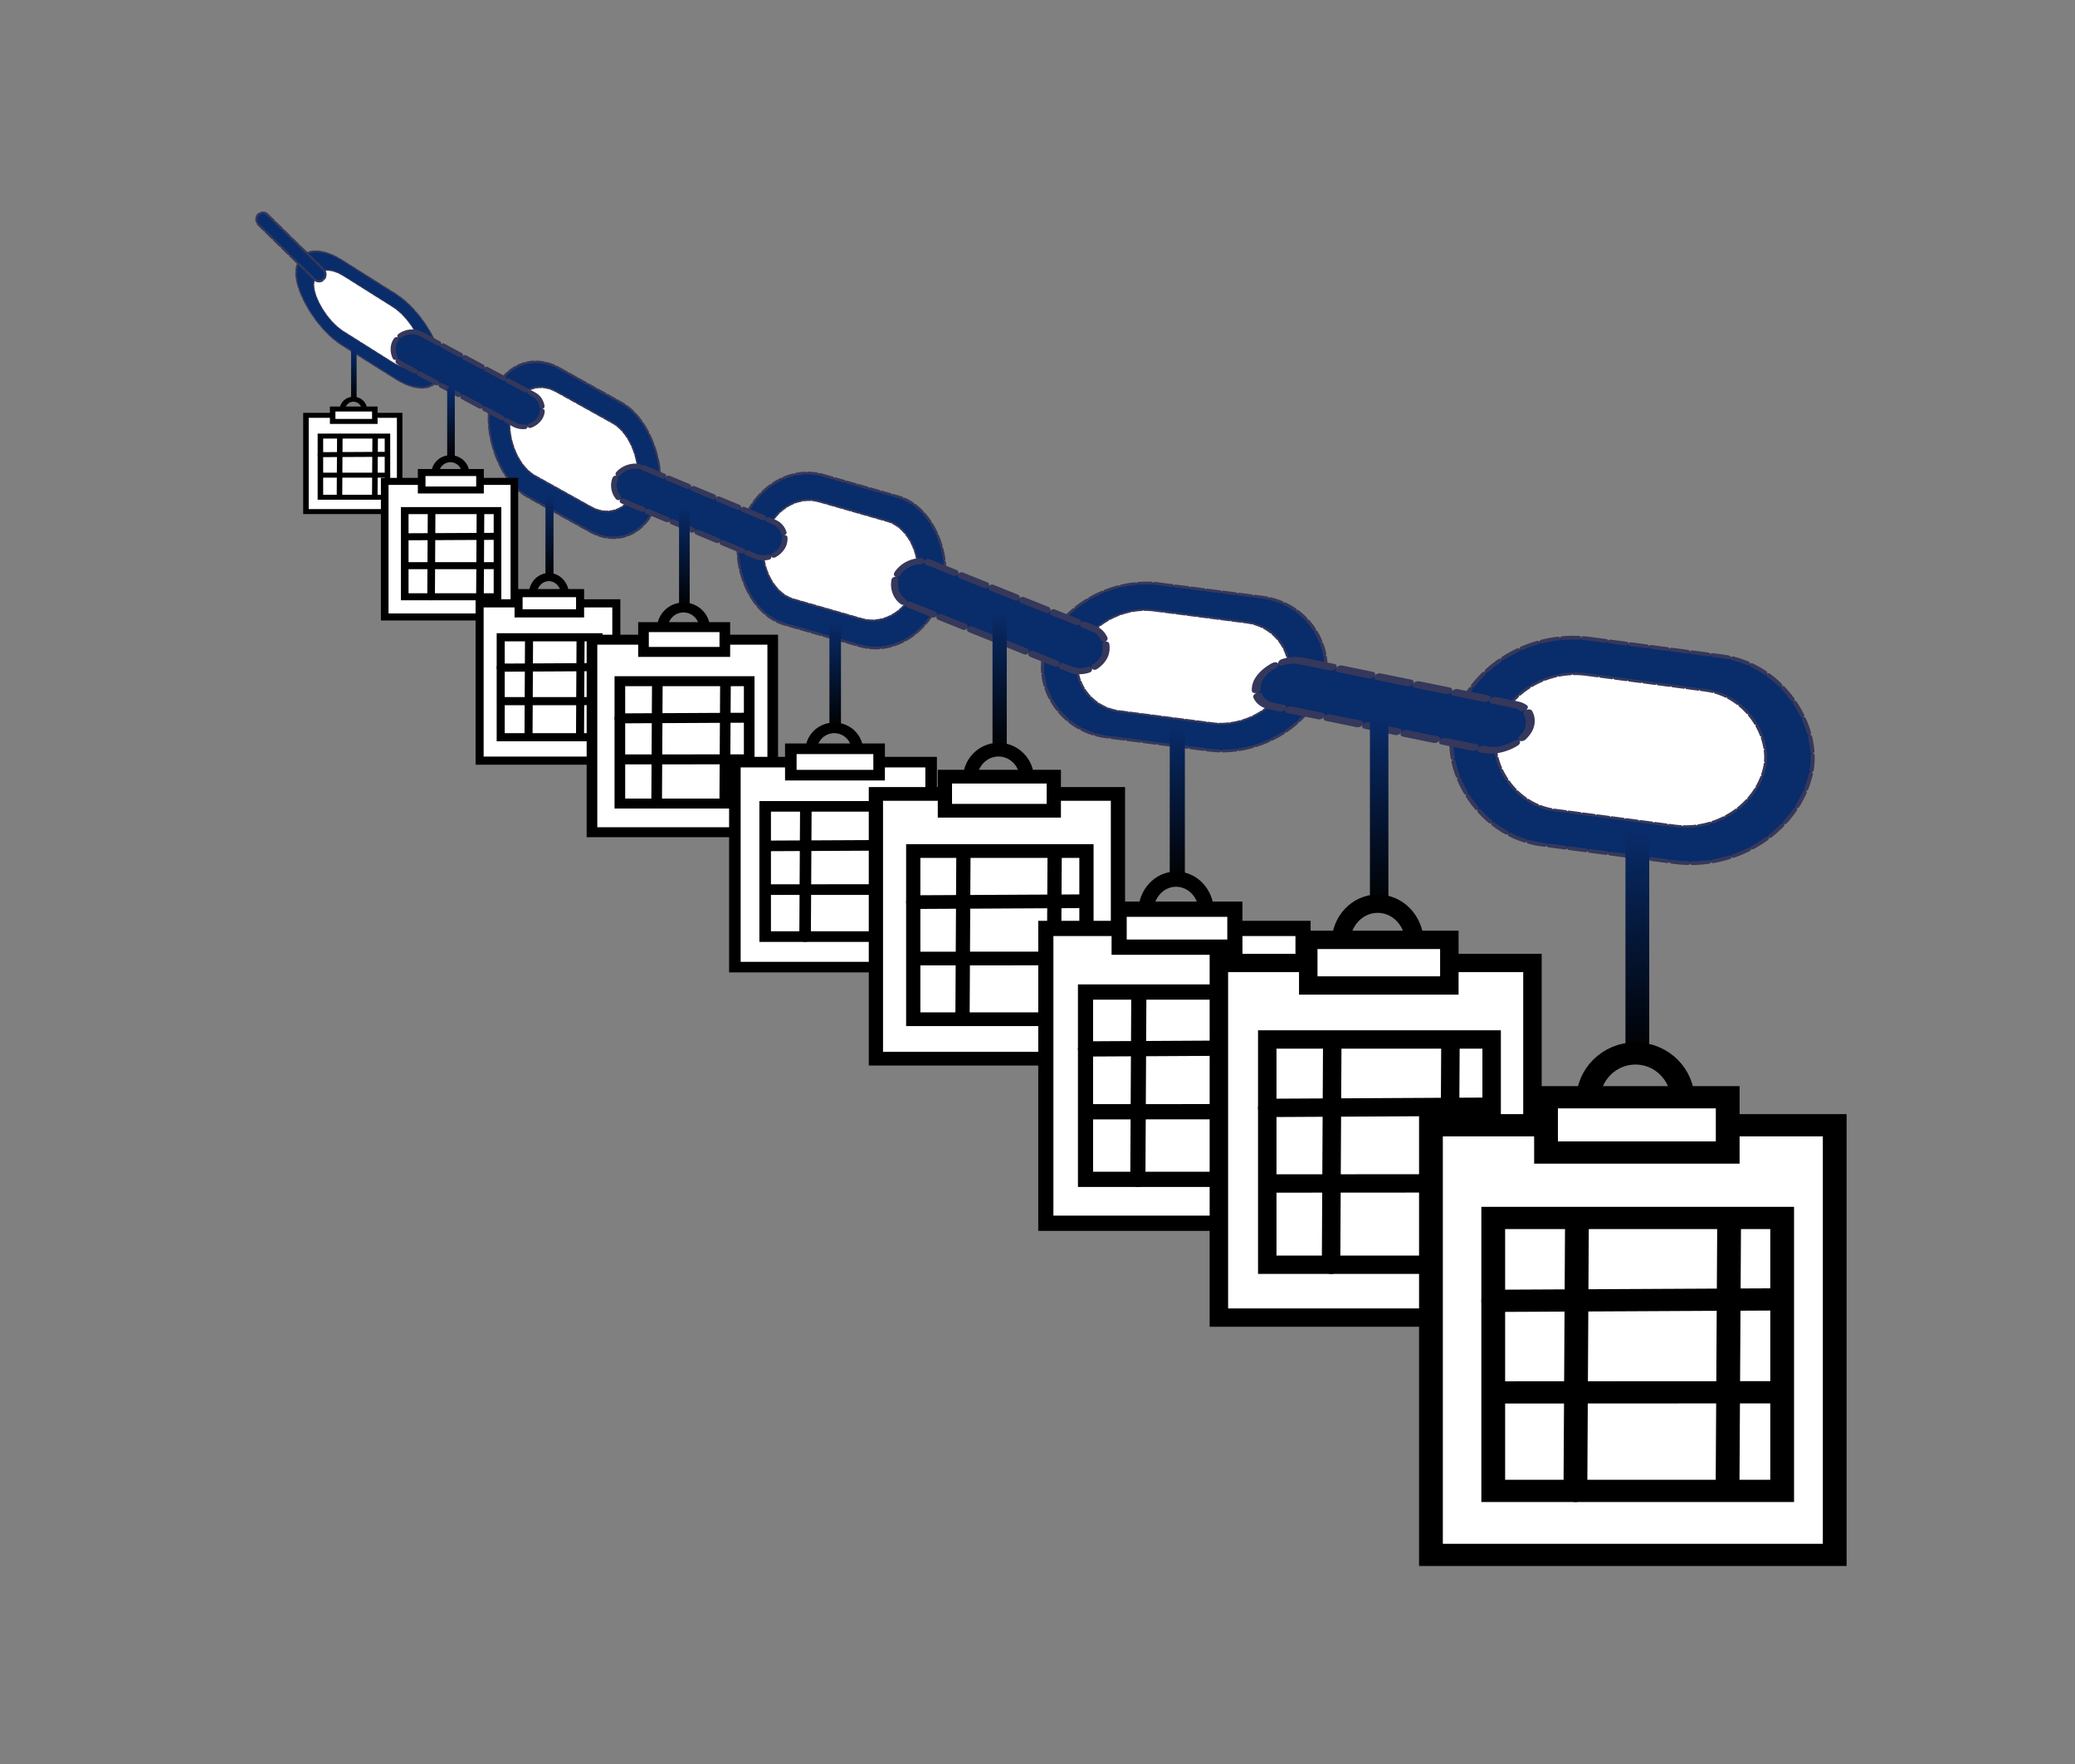 <svg width="100mm" height="85mm" inkscape:version="1.2.1 (9c6d41e410, 2022-07-14)" sodipodi:docname="chains.svg" version="1.1" viewBox="0 0 100 85" xmlns="http://www.w3.org/2000/svg" xmlns:inkscape="http://www.inkscape.org/namespaces/inkscape" xmlns:sodipodi="http://sodipodi.sourceforge.net/DTD/sodipodi-0.dtd" xmlns:xlink="http://www.w3.org/1999/xlink">
 <rect x="0" y="0" width="100" height="85" fill="#808080" stroke="none"/>
 <sodipodi:namedview bordercolor="#000000" borderopacity="0.25" inkscape:current-layer="g49336" inkscape:cx="110.64637" inkscape:cy="159.51228" inkscape:deskcolor="#d1d1d1" inkscape:document-units="mm" inkscape:pagecheckerboard="0" inkscape:pageopacity="0.0" inkscape:showpageshadow="2" inkscape:window-height="991" inkscape:window-maximized="1" inkscape:window-width="1920" inkscape:window-x="-9" inkscape:window-y="-9" inkscape:zoom="1.4324916" pagecolor="#ffffff" showgrid="false"/>
 <defs>
  <linearGradient id="a" x1="81.53" x2="81.42" y1="53.89" y2="64.05" gradientTransform="translate(-.206 -.185)" gradientUnits="userSpaceOnUse" inkscape:collect="always">
   <stop stop-color="#092c6b" offset="0"/>
   <stop offset="1"/>
  </linearGradient>
  <meshgradient id="b" x="12.35" y="10.246" gradientUnits="userSpaceOnUse" inkscape:collect="always">
   <meshrow>
    <meshpatch>
     <stop stop-color="#fff" path="c 8.452,0  16.904,0  25.357,0"/>
     <stop path="c 0,21.559  0,43.119  0,64.678"/>
     <stop stop-color="#fff" path="c -8.452,0  -16.904,0  -25.357,0"/>
     <stop path="c 0,-21.559  0,-43.119  0,-64.678"/>
    </meshpatch>
    <meshpatch>
     <stop path="c 8.452,0  16.904,0  25.357,0"/>
     <stop stop-color="#fff" path="c 0,21.559  0,43.119  0,64.678"/>
     <stop path="c -8.452,0  -16.904,0  -25.357,0"/>
    </meshpatch>
    <meshpatch>
     <stop path="c 8.452,0  16.904,0  25.357,0"/>
     <stop path="c 0,21.559  0,43.119  0,64.678"/>
     <stop stop-color="#fff" path="c -8.452,0  -16.904,0  -25.357,0"/>
    </meshpatch>
   </meshrow>
  </meshgradient>
 </defs>
 <g stroke-linecap="round" inkscape:groupmode="layer" inkscape:label="Layer 1">
  <g fill="url(#b)">
   <g stroke="#35385b" stroke-linejoin="bevel">
    <g transform="matrix(.267 .168 0 .247 7.196 -2.15)">
     <rect x="26.5" y="35.83" width="26.23" height="16.53" ry="8.265" fill="#092c6b" stroke-dasharray="1.2, 0.3" stroke-width=".3"/>
     <rect x="29.66" y="38.65" width="19.67" height="10.89" ry="5.447" fill="#fff" stroke-dasharray="0.844, 0.211" stroke-width=".211"/>
    </g>
    <g transform="matrix(.309 .172 -.093 .374 19.55 -1.632)">
     <rect x="26.5" y="35.83" width="26.23" height="16.53" ry="8.265" fill="#092c6b" stroke-dasharray="1.2, 0.3" stroke-width=".3"/>
     <rect x="29.66" y="38.65" width="19.67" height="10.89" ry="5.447" fill="#fff" stroke-dasharray="0.844, 0.211" stroke-width=".211"/>
    </g>
    <g transform="matrix(.373 .107 -.113 .434 30.76 3.633)">
     <rect x="26.5" y="35.83" width="26.23" height="16.53" ry="8.265" fill="#092c6b" stroke-dasharray="1.2, 0.3" stroke-width=".3"/>
     <rect x="29.66" y="38.65" width="19.67" height="10.89" ry="5.447" fill="#fff" stroke-dasharray="0.844, 0.211" stroke-width=".211"/>
    </g>
    <g transform="matrix(.51 .066 -.154 .446 43.66 9.86)">
     <rect x="26.5" y="35.83" width="26.23" height="16.53" ry="8.265" fill="#092c6b" stroke-dasharray="1.2, 0.3" stroke-width=".3"/>
     <rect x="29.66" y="38.65" width="19.67" height="10.89" ry="5.447" fill="#fff" stroke-dasharray="0.844, 0.211" stroke-width=".211"/>
    </g>
    <g transform="matrix(.657 .087 -.138 .6 58.71 6.256)">
     <rect x="26.5" y="35.83" width="26.23" height="16.53" ry="8.265" fill="#092c6b" stroke-dasharray="1.2, 0.3" stroke-width=".3"/>
     <rect x="29.66" y="38.65" width="19.67" height="10.89" ry="5.447" fill="#fff" stroke-dasharray="0.844, 0.211" stroke-width=".211"/>
    </g>
   </g>
   <g fill="#092c6b" stroke="#35385b" stroke-linejoin="bevel">
    <rect transform="matrix(.881 .473 -.549 .836 0 0)" x="25.04" y="4.596" width="7.897" height="1.729" ry=".865" stroke-dasharray="0.953, 0.238" stroke-width=".238"/>
    <rect transform="matrix(.715 .699 -.67 .743 0 0)" x="16.18" y="-1.616" width="4.436" height=".646" ry=".323" stroke-dasharray="0.437, 0.109" stroke-width=".109"/>
    <rect transform="matrix(.923 .384 -.489 .872 0 0)" x="37.4" y="8.963" width="8.718" height="1.88" ry=".94" stroke-dasharray="1.044, 0.261" stroke-width=".261"/>
    <rect transform="matrix(.928 .373 -.501 .865 0 0)" x="51.8" y="8.538" width="10.74" height="2.268" ry="1.134" stroke-dasharray="1.273, 0.318" stroke-width=".318"/>
    <rect transform="matrix(.98 .2 -.561 .828 0 0)" x="74.26" y="20.21" width="13.15" height="2.621" ry="1.311" stroke-dasharray="1.514, 0.379" stroke-width=".379"/>
   </g>
   <g transform="matrix(.266 0 0 .24 -4.57 3.931)">
    <path d="m81.29 63.42v-9.403" fill="none" stroke="url(#a)"/>
    <g transform="translate(39.18 5.224)" stroke="#000">
     <rect x="33.43" y="61.78" width="16.98" height="19.33" ry="0" fill="#fff"/>
     <ellipse cx="42.03" cy="60.67" rx="1.992" ry="2.122" fill="none"/>
     <rect x="38.27" y="60.52" width="7.64" height="2.488" fill="#fff"/>
     <g fill="none">
      <rect x="36.05" y="65.95" width="12.15" height="12.28"/>
      <path d="m39.57 66.03-0.065 12.2" sodipodi:nodetypes="cc"/>
      <path d="m36.05 69.68 12.02-0.065" sodipodi:nodetypes="cc"/>
      <path d="m36.12 73.8 11.93-0.007" sodipodi:nodetypes="cc"/>
      <path d="m45.97 66.03-0.065 11.85" sodipodi:nodetypes="cc"/>
     </g>
    </g>
   </g>
   <g transform="matrix(.368 0 0 .338 -8.18 .548)">
    <path d="m81.29 63.42v-9.403" fill="none" stroke="url(#a)"/>
    <g transform="translate(39.18 5.224)" stroke="#000">
     <rect x="33.43" y="61.78" width="16.98" height="19.33" ry="0" fill="#fff"/>
     <ellipse cx="42.03" cy="60.67" rx="1.992" ry="2.122" fill="none"/>
     <rect x="38.27" y="60.52" width="7.64" height="2.488" fill="#fff"/>
     <g fill="none">
      <rect x="36.05" y="65.95" width="12.15" height="12.28"/>
      <path d="m39.57 66.03-0.065 12.2" sodipodi:nodetypes="cc"/>
      <path d="m36.05 69.68 12.02-0.065" sodipodi:nodetypes="cc"/>
      <path d="m36.12 73.8 11.93-0.007" sodipodi:nodetypes="cc"/>
      <path d="m45.97 66.03-0.065 11.85" sodipodi:nodetypes="cc"/>
     </g>
    </g>
   </g>
   <g transform="matrix(.388 0 0 .392 -5.059 2.809)">
    <path d="m81.29 63.42v-9.403" fill="none" stroke="url(#a)"/>
    <g transform="translate(39.18 5.224)" stroke="#000">
     <rect x="33.43" y="61.78" width="16.98" height="19.33" ry="0" fill="#fff"/>
     <ellipse cx="42.03" cy="60.67" rx="1.992" ry="2.122" fill="none"/>
     <rect x="38.27" y="60.52" width="7.64" height="2.488" fill="#fff"/>
     <g fill="none">
      <rect x="36.05" y="65.95" width="12.15" height="12.28"/>
      <path d="m39.57 66.03-0.065 12.2" sodipodi:nodetypes="cc"/>
      <path d="m36.05 69.68 12.02-0.065" sodipodi:nodetypes="cc"/>
      <path d="m36.12 73.8 11.93-0.007" sodipodi:nodetypes="cc"/>
      <path d="m45.97 66.03-0.065 11.85" sodipodi:nodetypes="cc"/>
     </g>
    </g>
   </g>
   <g transform="matrix(.513 0 0 .48 -8.72 -1.339)">
    <path d="m81.29 63.42v-9.403" fill="none" stroke="url(#a)"/>
    <g transform="translate(39.18 5.224)" stroke="#000">
     <rect x="33.43" y="61.78" width="16.98" height="19.33" ry="0" fill="#fff"/>
     <ellipse cx="42.03" cy="60.67" rx="1.992" ry="2.122" fill="none"/>
     <rect x="38.27" y="60.52" width="7.64" height="2.488" fill="#fff"/>
     <g fill="none">
      <rect x="36.05" y="65.95" width="12.15" height="12.28"/>
      <path d="m39.57 66.03-0.065 12.2" sodipodi:nodetypes="cc"/>
      <path d="m36.05 69.68 12.02-0.065" sodipodi:nodetypes="cc"/>
      <path d="m36.12 73.8 11.93-0.007" sodipodi:nodetypes="cc"/>
      <path d="m45.97 66.03-0.065 11.85" sodipodi:nodetypes="cc"/>
     </g>
    </g>
   </g>
   <g transform="matrix(.557 0 0 .511 -5.028 2.485)">
    <path d="m81.29 63.42v-9.403" fill="none" stroke="url(#a)"/>
    <g transform="translate(39.18 5.224)" stroke="#000">
     <rect x="33.43" y="61.78" width="16.98" height="19.33" ry="0" fill="#fff"/>
     <ellipse cx="42.03" cy="60.67" rx="1.992" ry="2.122" fill="none"/>
     <rect x="38.27" y="60.52" width="7.64" height="2.488" fill="#fff"/>
     <g fill="none">
      <rect x="36.05" y="65.95" width="12.15" height="12.28"/>
      <path d="m39.57 66.03-0.065 12.2" sodipodi:nodetypes="cc"/>
      <path d="m36.05 69.68 12.02-0.065" sodipodi:nodetypes="cc"/>
      <path d="m36.12 73.8 11.93-0.007" sodipodi:nodetypes="cc"/>
      <path d="m45.97 66.03-0.065 11.85" sodipodi:nodetypes="cc"/>
     </g>
    </g>
   </g>
   <g transform="matrix(.687 0 0 .66 -7.671 -5.967)">
    <path d="m81.29 63.42v-9.403" fill="none" stroke="url(#a)"/>
    <g transform="translate(39.18 5.224)" stroke="#000">
     <rect x="33.43" y="61.78" width="16.98" height="19.33" ry="0" fill="#fff"/>
     <ellipse cx="42.03" cy="60.67" rx="1.992" ry="2.122" fill="none"/>
     <rect x="38.27" y="60.52" width="7.64" height="2.488" fill="#fff"/>
     <g fill="none">
      <rect x="36.05" y="65.95" width="12.15" height="12.28"/>
      <path d="m39.57 66.03-0.065 12.2" sodipodi:nodetypes="cc"/>
      <path d="m36.05 69.68 12.02-0.065" sodipodi:nodetypes="cc"/>
      <path d="m36.12 73.8 11.93-0.007" sodipodi:nodetypes="cc"/>
      <path d="m45.97 66.03-0.065 11.85" sodipodi:nodetypes="cc"/>
     </g>
    </g>
   </g>
   <g transform="matrix(.73 0 0 .735 -2.604 -4.511)">
    <path d="m81.29 63.42v-9.403" fill="none" stroke="url(#a)"/>
    <g transform="translate(39.18 5.224)" stroke="#000">
     <rect x="33.43" y="61.78" width="16.98" height="19.33" ry="0" fill="#fff"/>
     <ellipse cx="42.03" cy="60.67" rx="1.992" ry="2.122" fill="none"/>
     <rect x="38.27" y="60.52" width="7.64" height="2.488" fill="#fff"/>
     <g fill="none">
      <rect x="36.05" y="65.95" width="12.15" height="12.28"/>
      <path d="m39.57 66.03-0.065 12.2" sodipodi:nodetypes="cc"/>
      <path d="m36.05 69.68 12.02-0.065" sodipodi:nodetypes="cc"/>
      <path d="m36.12 73.8 11.93-0.007" sodipodi:nodetypes="cc"/>
      <path d="m45.97 66.03-0.065 11.85" sodipodi:nodetypes="cc"/>
     </g>
    </g>
   </g>
   <g transform="matrix(.89 0 0 .884 -5.882 -12.83)">
    <path d="m81.29 63.42v-9.403" fill="none" stroke="url(#a)"/>
    <g transform="translate(39.18 5.224)" stroke="#000">
     <rect x="33.43" y="61.78" width="16.98" height="19.33" ry="0" fill="#fff"/>
     <ellipse cx="42.03" cy="60.67" rx="1.992" ry="2.122" fill="none"/>
     <rect x="38.27" y="60.52" width="7.64" height="2.488" fill="#fff"/>
     <g fill="none">
      <rect x="36.05" y="65.95" width="12.15" height="12.28"/>
      <path d="m39.57 66.03-0.065 12.2" sodipodi:nodetypes="cc"/>
      <path d="m36.05 69.68 12.02-0.065" sodipodi:nodetypes="cc"/>
      <path d="m36.12 73.8 11.93-0.007" sodipodi:nodetypes="cc"/>
      <path d="m45.97 66.03-0.065 11.85" sodipodi:nodetypes="cc"/>
     </g>
    </g>
   </g>
   <g transform="matrix(1.146 0 0 1.071 -14.25 -17.54)">
    <path d="m81.29 63.42v-9.403" fill="none" stroke="url(#a)"/>
    <g transform="translate(39.18 5.224)" stroke="#000">
     <rect x="33.43" y="61.78" width="16.98" height="19.33" ry="0" fill="#fff"/>
     <ellipse cx="42.03" cy="60.67" rx="1.992" ry="2.122" fill="none"/>
     <rect x="38.27" y="60.52" width="7.64" height="2.488" fill="#fff"/>
     <g fill="none">
      <rect x="36.05" y="65.95" width="12.15" height="12.28"/>
      <path d="m39.57 66.03-0.065 12.2" sodipodi:nodetypes="cc"/>
      <path d="m36.05 69.68 12.02-0.065" sodipodi:nodetypes="cc"/>
      <path d="m36.12 73.8 11.93-0.007" sodipodi:nodetypes="cc"/>
      <path d="m45.97 66.03-0.065 11.85" sodipodi:nodetypes="cc"/>
     </g>
    </g>
   </g>
  </g>
 </g>
 <script id="c" type="text/javascript">!function(){const t="http://www.w3.org/2000/svg",e="http://www.w3.org/1999/xlink",s="http://www.w3.org/1999/xhtml",r=2;if(document.createElementNS(t,"meshgradient").x)return;const n=(t,e,s,r)=&gt;{let n=new x(.5*(e.x+s.x),.5*(e.y+s.y)),o=new x(.5*(t.x+e.x),.5*(t.y+e.y)),i=new x(.5*(s.x+r.x),.5*(s.y+r.y)),a=new x(.5*(n.x+o.x),.5*(n.y+o.y)),h=new x(.5*(n.x+i.x),.5*(n.y+i.y)),l=new x(.5*(a.x+h.x),.5*(a.y+h.y));return[[t,o,a,l],[l,h,i,r]]},o=t=&gt;{let e=t[0].distSquared(t[1]),s=t[2].distSquared(t[3]),r=.25*t[0].distSquared(t[2]),n=.25*t[1].distSquared(t[3]),o=e&gt;s?e:s,i=r&gt;n?r:n;return 18*(o&gt;i?o:i)},i=(t,e)=&gt;Math.sqrt(t.distSquared(e)),a=(t,e)=&gt;t.scale(2/3).add(e.scale(1/3)),h=t=&gt;{let e,s,r,n,o,i,a,h=new g;return t.match(/(\w+\(\s*[^)]+\))+/g).forEach(t=&gt;{let l=t.match(/[\w.-]+/g),d=l.shift();switch(d){case"translate":2===l.length?e=new g(1,0,0,1,l[0],l[1]):(console.error("mesh.js: translate does not have 2 arguments!"),e=new g(1,0,0,1,0,0)),h=h.append(e);break;case"scale":1===l.length?s=new g(l[0],0,0,l[0],0,0):2===l.length?s=new g(l[0],0,0,l[1],0,0):(console.error("mesh.js: scale does not have 1 or 2 arguments!"),s=new g(1,0,0,1,0,0)),h=h.append(s);break;case"rotate":if(3===l.length&amp;&amp;(e=new g(1,0,0,1,l[1],l[2]),h=h.append(e)),l[0]){r=l[0]*Math.PI/180;let t=Math.cos(r),e=Math.sin(r);Math.abs(t)&lt;1e-16&amp;&amp;(t=0),Math.abs(e)&lt;1e-16&amp;&amp;(e=0),a=new g(t,e,-e,t,0,0),h=h.append(a)}else console.error("math.js: No argument to rotate transform!");3===l.length&amp;&amp;(e=new g(1,0,0,1,-l[1],-l[2]),h=h.append(e));break;case"skewX":l[0]?(r=l[0]*Math.PI/180,n=Math.tan(r),o=new g(1,0,n,1,0,0),h=h.append(o)):console.error("math.js: No argument to skewX transform!");break;case"skewY":l[0]?(r=l[0]*Math.PI/180,n=Math.tan(r),i=new g(1,n,0,1,0,0),h=h.append(i)):console.error("math.js: No argument to skewY transform!");break;case"matrix":6===l.length?h=h.append(new g(...l)):console.error("math.js: Incorrect number of arguments for matrix!");break;default:console.error("mesh.js: Unhandled transform type: "+d)}}),h},l=t=&gt;{let e=[],s=t.split(/[ ,]+/);for(let t=0,r=s.length-1;t&lt;r;t+=2)e.push(new x(parseFloat(s[t]),parseFloat(s[t+1])));return e},d=(t,e)=&gt;{for(let s in e)t.setAttribute(s,e[s])},c=(t,e,s,r,n)=&gt;{let o,i,a=[0,0,0,0];for(let h=0;h&lt;3;++h)e[h]&lt;t[h]&amp;&amp;e[h]&lt;s[h]||t[h]&lt;e[h]&amp;&amp;s[h]&lt;e[h]?a[h]=0:(a[h]=.5*((e[h]-t[h])/r+(s[h]-e[h])/n),o=Math.abs(3*(e[h]-t[h])/r),i=Math.abs(3*(s[h]-e[h])/n),a[h]&gt;o?a[h]=o:a[h]&gt;i&amp;&amp;(a[h]=i));return a},u=[[1,0,0,0,0,0,0,0,0,0,0,0,0,0,0,0],[0,0,0,0,1,0,0,0,0,0,0,0,0,0,0,0],[-3,3,0,0,-2,-1,0,0,0,0,0,0,0,0,0,0],[2,-2,0,0,1,1,0,0,0,0,0,0,0,0,0,0],[0,0,0,0,0,0,0,0,1,0,0,0,0,0,0,0],[0,0,0,0,0,0,0,0,0,0,0,0,1,0,0,0],[0,0,0,0,0,0,0,0,-3,3,0,0,-2,-1,0,0],[0,0,0,0,0,0,0,0,2,-2,0,0,1,1,0,0],[-3,0,3,0,0,0,0,0,-2,0,-1,0,0,0,0,0],[0,0,0,0,-3,0,3,0,0,0,0,0,-2,0,-1,0],[9,-9,-9,9,6,3,-6,-3,6,-6,3,-3,4,2,2,1],[-6,6,6,-6,-3,-3,3,3,-4,4,-2,2,-2,-2,-1,-1],[2,0,-2,0,0,0,0,0,1,0,1,0,0,0,0,0],[0,0,0,0,2,0,-2,0,0,0,0,0,1,0,1,0],[-6,6,6,-6,-4,-2,4,2,-3,3,-3,3,-2,-1,-2,-1],[4,-4,-4,4,2,2,-2,-2,2,-2,2,-2,1,1,1,1]],f=t=&gt;{let e=[];for(let s=0;s&lt;16;++s){e[s]=0;for(let r=0;r&lt;16;++r)e[s]+=u[s][r]*t[r]}return e},p=(t,e,s)=&gt;{const r=e*e,n=s*s,o=e*e*e,i=s*s*s;return t[0]+t[1]*e+t[2]*r+t[3]*o+t[4]*s+t[5]*s*e+t[6]*s*r+t[7]*s*o+t[8]*n+t[9]*n*e+t[10]*n*r+t[11]*n*o+t[12]*i+t[13]*i*e+t[14]*i*r+t[15]*i*o},y=t=&gt;{let e=[],s=[],r=[];for(let s=0;s&lt;4;++s)e[s]=[],e[s][0]=n(t[0][s],t[1][s],t[2][s],t[3][s]),e[s][1]=[],e[s][1].push(...n(...e[s][0][0])),e[s][1].push(...n(...e[s][0][1])),e[s][2]=[],e[s][2].push(...n(...e[s][1][0])),e[s][2].push(...n(...e[s][1][1])),e[s][2].push(...n(...e[s][1][2])),e[s][2].push(...n(...e[s][1][3]));for(let t=0;t&lt;8;++t){s[t]=[];for(let r=0;r&lt;4;++r)s[t][r]=[],s[t][r][0]=n(e[0][2][t][r],e[1][2][t][r],e[2][2][t][r],e[3][2][t][r]),s[t][r][1]=[],s[t][r][1].push(...n(...s[t][r][0][0])),s[t][r][1].push(...n(...s[t][r][0][1])),s[t][r][2]=[],s[t][r][2].push(...n(...s[t][r][1][0])),s[t][r][2].push(...n(...s[t][r][1][1])),s[t][r][2].push(...n(...s[t][r][1][2])),s[t][r][2].push(...n(...s[t][r][1][3]))}for(let t=0;t&lt;8;++t){r[t]=[];for(let e=0;e&lt;8;++e)r[t][e]=[],r[t][e][0]=s[t][0][2][e],r[t][e][1]=s[t][1][2][e],r[t][e][2]=s[t][2][2][e],r[t][e][3]=s[t][3][2][e]}return r};class x{constructor(t,e){this.x=t||0,this.y=e||0}toString(){return`(x=${this.x}, y=${this.y})`}clone(){return new x(this.x,this.y)}add(t){return new x(this.x+t.x,this.y+t.y)}scale(t){return void 0===t.x?new x(this.x*t,this.y*t):new x(this.x*t.x,this.y*t.y)}distSquared(t){let e=this.x-t.x,s=this.y-t.y;return e*e+s*s}transform(t){let e=this.x*t.a+this.y*t.c+t.e,s=this.x*t.b+this.y*t.d+t.f;return new x(e,s)}}class g{constructor(t,e,s,r,n,o){void 0===t?(this.a=1,this.b=0,this.c=0,this.d=1,this.e=0,this.f=0):(this.a=t,this.b=e,this.c=s,this.d=r,this.e=n,this.f=o)}toString(){return`affine: ${this.a} ${this.c} ${this.e} \n       ${this.b} ${this.d} ${this.f}`}append(t){t instanceof g||console.error("mesh.js: argument to Affine.append is not affine!");let e=this.a*t.a+this.c*t.b,s=this.b*t.a+this.d*t.b,r=this.a*t.c+this.c*t.d,n=this.b*t.c+this.d*t.d,o=this.a*t.e+this.c*t.f+this.e,i=this.b*t.e+this.d*t.f+this.f;return new g(e,s,r,n,o,i)}}class w{constructor(t,e){this.nodes=t,this.colors=e}paintCurve(t,e){if(o(this.nodes)&gt;r){const s=n(...this.nodes);let r=[[],[]],o=[[],[]];for(let t=0;t&lt;4;++t)r[0][t]=this.colors[0][t],r[1][t]=(this.colors[0][t]+this.colors[1][t])/2,o[0][t]=r[1][t],o[1][t]=this.colors[1][t];let i=new w(s[0],r),a=new w(s[1],o);i.paintCurve(t,e),a.paintCurve(t,e)}else{let s=Math.round(this.nodes[0].x);if(s&gt;=0&amp;&amp;s&lt;e){let r=4*(~~this.nodes[0].y*e+s);t[r]=Math.round(this.colors[0][0]),t[r+1]=Math.round(this.colors[0][1]),t[r+2]=Math.round(this.colors[0][2]),t[r+3]=Math.round(this.colors[0][3])}}}}class m{constructor(t,e){this.nodes=t,this.colors=e}split(){let t=[[],[],[],[]],e=[[],[],[],[]],s=[[[],[]],[[],[]]],r=[[[],[]],[[],[]]];for(let s=0;s&lt;4;++s){const r=n(this.nodes[0][s],this.nodes[1][s],this.nodes[2][s],this.nodes[3][s]);t[0][s]=r[0][0],t[1][s]=r[0][1],t[2][s]=r[0][2],t[3][s]=r[0][3],e[0][s]=r[1][0],e[1][s]=r[1][1],e[2][s]=r[1][2],e[3][s]=r[1][3]}for(let t=0;t&lt;4;++t)s[0][0][t]=this.colors[0][0][t],s[0][1][t]=this.colors[0][1][t],s[1][0][t]=(this.colors[0][0][t]+this.colors[1][0][t])/2,s[1][1][t]=(this.colors[0][1][t]+this.colors[1][1][t])/2,r[0][0][t]=s[1][0][t],r[0][1][t]=s[1][1][t],r[1][0][t]=this.colors[1][0][t],r[1][1][t]=this.colors[1][1][t];return[new m(t,s),new m(e,r)]}paint(t,e){let s,n=!1;for(let t=0;t&lt;4;++t)if((s=o([this.nodes[0][t],this.nodes[1][t],this.nodes[2][t],this.nodes[3][t]]))&gt;r){n=!0;break}if(n){let s=this.split();s[0].paint(t,e),s[1].paint(t,e)}else{new w([...this.nodes[0]],[...this.colors[0]]).paintCurve(t,e)}}}class b{constructor(t){this.readMesh(t),this.type=t.getAttribute("type")||"bilinear"}readMesh(t){let e=[[]],s=[[]],r=Number(t.getAttribute("x")),n=Number(t.getAttribute("y"));e[0][0]=new x(r,n);let o=t.children;for(let t=0,r=o.length;t&lt;r;++t){e[3*t+1]=[],e[3*t+2]=[],e[3*t+3]=[],s[t+1]=[];let r=o[t].children;for(let n=0,o=r.length;n&lt;o;++n){let o=r[n].children;for(let r=0,i=o.length;r&lt;i;++r){let i=r;0!==t&amp;&amp;++i;let h,d=o[r].getAttribute("path"),c="l";null!=d&amp;&amp;(c=(h=d.match(/\s*([lLcC])\s*(.*)/))[1]);let u=l(h[2]);switch(c){case"l":0===i?(e[3*t][3*n+3]=u[0].add(e[3*t][3*n]),e[3*t][3*n+1]=a(e[3*t][3*n],e[3*t][3*n+3]),e[3*t][3*n+2]=a(e[3*t][3*n+3],e[3*t][3*n])):1===i?(e[3*t+3][3*n+3]=u[0].add(e[3*t][3*n+3]),e[3*t+1][3*n+3]=a(e[3*t][3*n+3],e[3*t+3][3*n+3]),e[3*t+2][3*n+3]=a(e[3*t+3][3*n+3],e[3*t][3*n+3])):2===i?(0===n&amp;&amp;(e[3*t+3][3*n+0]=u[0].add(e[3*t+3][3*n+3])),e[3*t+3][3*n+1]=a(e[3*t+3][3*n],e[3*t+3][3*n+3]),e[3*t+3][3*n+2]=a(e[3*t+3][3*n+3],e[3*t+3][3*n])):(e[3*t+1][3*n]=a(e[3*t][3*n],e[3*t+3][3*n]),e[3*t+2][3*n]=a(e[3*t+3][3*n],e[3*t][3*n]));break;case"L":0===i?(e[3*t][3*n+3]=u[0],e[3*t][3*n+1]=a(e[3*t][3*n],e[3*t][3*n+3]),e[3*t][3*n+2]=a(e[3*t][3*n+3],e[3*t][3*n])):1===i?(e[3*t+3][3*n+3]=u[0],e[3*t+1][3*n+3]=a(e[3*t][3*n+3],e[3*t+3][3*n+3]),e[3*t+2][3*n+3]=a(e[3*t+3][3*n+3],e[3*t][3*n+3])):2===i?(0===n&amp;&amp;(e[3*t+3][3*n+0]=u[0]),e[3*t+3][3*n+1]=a(e[3*t+3][3*n],e[3*t+3][3*n+3]),e[3*t+3][3*n+2]=a(e[3*t+3][3*n+3],e[3*t+3][3*n])):(e[3*t+1][3*n]=a(e[3*t][3*n],e[3*t+3][3*n]),e[3*t+2][3*n]=a(e[3*t+3][3*n],e[3*t][3*n]));break;case"c":0===i?(e[3*t][3*n+1]=u[0].add(e[3*t][3*n]),e[3*t][3*n+2]=u[1].add(e[3*t][3*n]),e[3*t][3*n+3]=u[2].add(e[3*t][3*n])):1===i?(e[3*t+1][3*n+3]=u[0].add(e[3*t][3*n+3]),e[3*t+2][3*n+3]=u[1].add(e[3*t][3*n+3]),e[3*t+3][3*n+3]=u[2].add(e[3*t][3*n+3])):2===i?(e[3*t+3][3*n+2]=u[0].add(e[3*t+3][3*n+3]),e[3*t+3][3*n+1]=u[1].add(e[3*t+3][3*n+3]),0===n&amp;&amp;(e[3*t+3][3*n+0]=u[2].add(e[3*t+3][3*n+3]))):(e[3*t+2][3*n]=u[0].add(e[3*t+3][3*n]),e[3*t+1][3*n]=u[1].add(e[3*t+3][3*n]));break;case"C":0===i?(e[3*t][3*n+1]=u[0],e[3*t][3*n+2]=u[1],e[3*t][3*n+3]=u[2]):1===i?(e[3*t+1][3*n+3]=u[0],e[3*t+2][3*n+3]=u[1],e[3*t+3][3*n+3]=u[2]):2===i?(e[3*t+3][3*n+2]=u[0],e[3*t+3][3*n+1]=u[1],0===n&amp;&amp;(e[3*t+3][3*n+0]=u[2])):(e[3*t+2][3*n]=u[0],e[3*t+1][3*n]=u[1]);break;default:console.error("mesh.js: "+c+" invalid path type.")}if(0===t&amp;&amp;0===n||r&gt;0){let e=window.getComputedStyle(o[r]).stopColor.match(/^rgb\s*\(\s*(\d+)\s*,\s*(\d+)\s*,\s*(\d+)\s*\)$/i),a=window.getComputedStyle(o[r]).stopOpacity,h=255;a&amp;&amp;(h=Math.floor(255*a)),e&amp;&amp;(0===i?(s[t][n]=[],s[t][n][0]=Math.floor(e[1]),s[t][n][1]=Math.floor(e[2]),s[t][n][2]=Math.floor(e[3]),s[t][n][3]=h):1===i?(s[t][n+1]=[],s[t][n+1][0]=Math.floor(e[1]),s[t][n+1][1]=Math.floor(e[2]),s[t][n+1][2]=Math.floor(e[3]),s[t][n+1][3]=h):2===i?(s[t+1][n+1]=[],s[t+1][n+1][0]=Math.floor(e[1]),s[t+1][n+1][1]=Math.floor(e[2]),s[t+1][n+1][2]=Math.floor(e[3]),s[t+1][n+1][3]=h):3===i&amp;&amp;(s[t+1][n]=[],s[t+1][n][0]=Math.floor(e[1]),s[t+1][n][1]=Math.floor(e[2]),s[t+1][n][2]=Math.floor(e[3]),s[t+1][n][3]=h))}}e[3*t+1][3*n+1]=new x,e[3*t+1][3*n+2]=new x,e[3*t+2][3*n+1]=new x,e[3*t+2][3*n+2]=new x,e[3*t+1][3*n+1].x=(-4*e[3*t][3*n].x+6*(e[3*t][3*n+1].x+e[3*t+1][3*n].x)+-2*(e[3*t][3*n+3].x+e[3*t+3][3*n].x)+3*(e[3*t+3][3*n+1].x+e[3*t+1][3*n+3].x)+-1*e[3*t+3][3*n+3].x)/9,e[3*t+1][3*n+2].x=(-4*e[3*t][3*n+3].x+6*(e[3*t][3*n+2].x+e[3*t+1][3*n+3].x)+-2*(e[3*t][3*n].x+e[3*t+3][3*n+3].x)+3*(e[3*t+3][3*n+2].x+e[3*t+1][3*n].x)+-1*e[3*t+3][3*n].x)/9,e[3*t+2][3*n+1].x=(-4*e[3*t+3][3*n].x+6*(e[3*t+3][3*n+1].x+e[3*t+2][3*n].x)+-2*(e[3*t+3][3*n+3].x+e[3*t][3*n].x)+3*(e[3*t][3*n+1].x+e[3*t+2][3*n+3].x)+-1*e[3*t][3*n+3].x)/9,e[3*t+2][3*n+2].x=(-4*e[3*t+3][3*n+3].x+6*(e[3*t+3][3*n+2].x+e[3*t+2][3*n+3].x)+-2*(e[3*t+3][3*n].x+e[3*t][3*n+3].x)+3*(e[3*t][3*n+2].x+e[3*t+2][3*n].x)+-1*e[3*t][3*n].x)/9,e[3*t+1][3*n+1].y=(-4*e[3*t][3*n].y+6*(e[3*t][3*n+1].y+e[3*t+1][3*n].y)+-2*(e[3*t][3*n+3].y+e[3*t+3][3*n].y)+3*(e[3*t+3][3*n+1].y+e[3*t+1][3*n+3].y)+-1*e[3*t+3][3*n+3].y)/9,e[3*t+1][3*n+2].y=(-4*e[3*t][3*n+3].y+6*(e[3*t][3*n+2].y+e[3*t+1][3*n+3].y)+-2*(e[3*t][3*n].y+e[3*t+3][3*n+3].y)+3*(e[3*t+3][3*n+2].y+e[3*t+1][3*n].y)+-1*e[3*t+3][3*n].y)/9,e[3*t+2][3*n+1].y=(-4*e[3*t+3][3*n].y+6*(e[3*t+3][3*n+1].y+e[3*t+2][3*n].y)+-2*(e[3*t+3][3*n+3].y+e[3*t][3*n].y)+3*(e[3*t][3*n+1].y+e[3*t+2][3*n+3].y)+-1*e[3*t][3*n+3].y)/9,e[3*t+2][3*n+2].y=(-4*e[3*t+3][3*n+3].y+6*(e[3*t+3][3*n+2].y+e[3*t+2][3*n+3].y)+-2*(e[3*t+3][3*n].y+e[3*t][3*n+3].y)+3*(e[3*t][3*n+2].y+e[3*t+2][3*n].y)+-1*e[3*t][3*n].y)/9}}this.nodes=e,this.colors=s}paintMesh(t,e){let s=(this.nodes.length-1)/3,r=(this.nodes[0].length-1)/3;if("bilinear"===this.type||s&lt;2||r&lt;2){let n;for(let o=0;o&lt;s;++o)for(let s=0;s&lt;r;++s){let r=[];for(let t=3*o,e=3*o+4;t&lt;e;++t)r.push(this.nodes[t].slice(3*s,3*s+4));let i=[];i.push(this.colors[o].slice(s,s+2)),i.push(this.colors[o+1].slice(s,s+2)),(n=new m(r,i)).paint(t,e)}}else{let n,o,a,h,l,d,u;const x=s,g=r;s++,r++;let w=new Array(s);for(let t=0;t&lt;s;++t){w[t]=new Array(r);for(let e=0;e&lt;r;++e)w[t][e]=[],w[t][e][0]=this.nodes[3*t][3*e],w[t][e][1]=this.colors[t][e]}for(let t=0;t&lt;s;++t)for(let e=0;e&lt;r;++e)0!==t&amp;&amp;t!==x&amp;&amp;(n=i(w[t-1][e][0],w[t][e][0]),o=i(w[t+1][e][0],w[t][e][0]),w[t][e][2]=c(w[t-1][e][1],w[t][e][1],w[t+1][e][1],n,o)),0!==e&amp;&amp;e!==g&amp;&amp;(n=i(w[t][e-1][0],w[t][e][0]),o=i(w[t][e+1][0],w[t][e][0]),w[t][e][3]=c(w[t][e-1][1],w[t][e][1],w[t][e+1][1],n,o));for(let t=0;t&lt;r;++t){w[0][t][2]=[],w[x][t][2]=[];for(let e=0;e&lt;4;++e)n=i(w[1][t][0],w[0][t][0]),o=i(w[x][t][0],w[x-1][t][0]),w[0][t][2][e]=n&gt;0?2*(w[1][t][1][e]-w[0][t][1][e])/n-w[1][t][2][e]:0,w[x][t][2][e]=o&gt;0?2*(w[x][t][1][e]-w[x-1][t][1][e])/o-w[x-1][t][2][e]:0}for(let t=0;t&lt;s;++t){w[t][0][3]=[],w[t][g][3]=[];for(let e=0;e&lt;4;++e)n=i(w[t][1][0],w[t][0][0]),o=i(w[t][g][0],w[t][g-1][0]),w[t][0][3][e]=n&gt;0?2*(w[t][1][1][e]-w[t][0][1][e])/n-w[t][1][3][e]:0,w[t][g][3][e]=o&gt;0?2*(w[t][g][1][e]-w[t][g-1][1][e])/o-w[t][g-1][3][e]:0}for(let s=0;s&lt;x;++s)for(let r=0;r&lt;g;++r){let n=i(w[s][r][0],w[s+1][r][0]),o=i(w[s][r+1][0],w[s+1][r+1][0]),c=i(w[s][r][0],w[s][r+1][0]),x=i(w[s+1][r][0],w[s+1][r+1][0]),g=[[],[],[],[]];for(let t=0;t&lt;4;++t){(d=[])[0]=w[s][r][1][t],d[1]=w[s+1][r][1][t],d[2]=w[s][r+1][1][t],d[3]=w[s+1][r+1][1][t],d[4]=w[s][r][2][t]*n,d[5]=w[s+1][r][2][t]*n,d[6]=w[s][r+1][2][t]*o,d[7]=w[s+1][r+1][2][t]*o,d[8]=w[s][r][3][t]*c,d[9]=w[s+1][r][3][t]*x,d[10]=w[s][r+1][3][t]*c,d[11]=w[s+1][r+1][3][t]*x,d[12]=0,d[13]=0,d[14]=0,d[15]=0,u=f(d);for(let e=0;e&lt;9;++e){g[t][e]=[];for(let s=0;s&lt;9;++s)g[t][e][s]=p(u,e/8,s/8),g[t][e][s]&gt;255?g[t][e][s]=255:g[t][e][s]&lt;0&amp;&amp;(g[t][e][s]=0)}}h=[];for(let t=3*s,e=3*s+4;t&lt;e;++t)h.push(this.nodes[t].slice(3*r,3*r+4));l=y(h);for(let s=0;s&lt;8;++s)for(let r=0;r&lt;8;++r)(a=new m(l[s][r],[[[g[0][s][r],g[1][s][r],g[2][s][r],g[3][s][r]],[g[0][s][r+1],g[1][s][r+1],g[2][s][r+1],g[3][s][r+1]]],[[g[0][s+1][r],g[1][s+1][r],g[2][s+1][r],g[3][s+1][r]],[g[0][s+1][r+1],g[1][s+1][r+1],g[2][s+1][r+1],g[3][s+1][r+1]]]])).paint(t,e)}}}transform(t){if(t instanceof x)for(let e=0,s=this.nodes.length;e&lt;s;++e)for(let s=0,r=this.nodes[0].length;s&lt;r;++s)this.nodes[e][s]=this.nodes[e][s].add(t);else if(t instanceof g)for(let e=0,s=this.nodes.length;e&lt;s;++e)for(let s=0,r=this.nodes[0].length;s&lt;r;++s)this.nodes[e][s]=this.nodes[e][s].transform(t)}scale(t){for(let e=0,s=this.nodes.length;e&lt;s;++e)for(let s=0,r=this.nodes[0].length;s&lt;r;++s)this.nodes[e][s]=this.nodes[e][s].scale(t)}}document.querySelectorAll("rect,circle,ellipse,path,text").forEach((r,n)=&gt;{let o=r.getAttribute("id");o||(o="patchjs_shape"+n,r.setAttribute("id",o));const i=r.style.fill.match(/^url\(\s*"?\s*#([^\s"]+)"?\s*\)/),a=r.style.stroke.match(/^url\(\s*"?\s*#([^\s"]+)"?\s*\)/);if(i&amp;&amp;i[1]){const a=document.getElementById(i[1]);if(a&amp;&amp;"meshgradient"===a.nodeName){const i=r.getBBox();let l=document.createElementNS(s,"canvas");d(l,{width:i.width,height:i.height});const c=l.getContext("2d");let u=c.createImageData(i.width,i.height);const f=new b(a);"objectBoundingBox"===a.getAttribute("gradientUnits")&amp;&amp;f.scale(new x(i.width,i.height));const p=a.getAttribute("gradientTransform");null!=p&amp;&amp;f.transform(h(p)),"userSpaceOnUse"===a.getAttribute("gradientUnits")&amp;&amp;f.transform(new x(-i.x,-i.y)),f.paintMesh(u.data,l.width),c.putImageData(u,0,0);const y=document.createElementNS(t,"image");d(y,{width:i.width,height:i.height,x:i.x,y:i.y});let g=l.toDataURL();y.setAttributeNS(e,"xlink:href",g),r.parentNode.insertBefore(y,r),r.style.fill="none";const w=document.createElementNS(t,"use");w.setAttributeNS(e,"xlink:href","#"+o);const m="patchjs_clip"+n,M=document.createElementNS(t,"clipPath");M.setAttribute("id",m),M.appendChild(w),r.parentElement.insertBefore(M,r),y.setAttribute("clip-path","url(#"+m+")"),u=null,l=null,g=null}}if(a&amp;&amp;a[1]){const o=document.getElementById(a[1]);if(o&amp;&amp;"meshgradient"===o.nodeName){const i=parseFloat(r.style.strokeWidth.slice(0,-2))*(parseFloat(r.style.strokeMiterlimit)||parseFloat(r.getAttribute("stroke-miterlimit"))||1),a=r.getBBox(),l=Math.trunc(a.width+i),c=Math.trunc(a.height+i),u=Math.trunc(a.x-i/2),f=Math.trunc(a.y-i/2);let p=document.createElementNS(s,"canvas");d(p,{width:l,height:c});const y=p.getContext("2d");let g=y.createImageData(l,c);const w=new b(o);"objectBoundingBox"===o.getAttribute("gradientUnits")&amp;&amp;w.scale(new x(l,c));const m=o.getAttribute("gradientTransform");null!=m&amp;&amp;w.transform(h(m)),"userSpaceOnUse"===o.getAttribute("gradientUnits")&amp;&amp;w.transform(new x(-u,-f)),w.paintMesh(g.data,p.width),y.putImageData(g,0,0);const M=document.createElementNS(t,"image");d(M,{width:l,height:c,x:0,y:0});let S=p.toDataURL();M.setAttributeNS(e,"xlink:href",S);const k="pattern_clip"+n,A=document.createElementNS(t,"pattern");d(A,{id:k,patternUnits:"userSpaceOnUse",width:l,height:c,x:u,y:f}),A.appendChild(M),o.parentNode.appendChild(A),r.style.stroke="url(#"+k+")",g=null,p=null,S=null}}})}();</script>
</svg>
